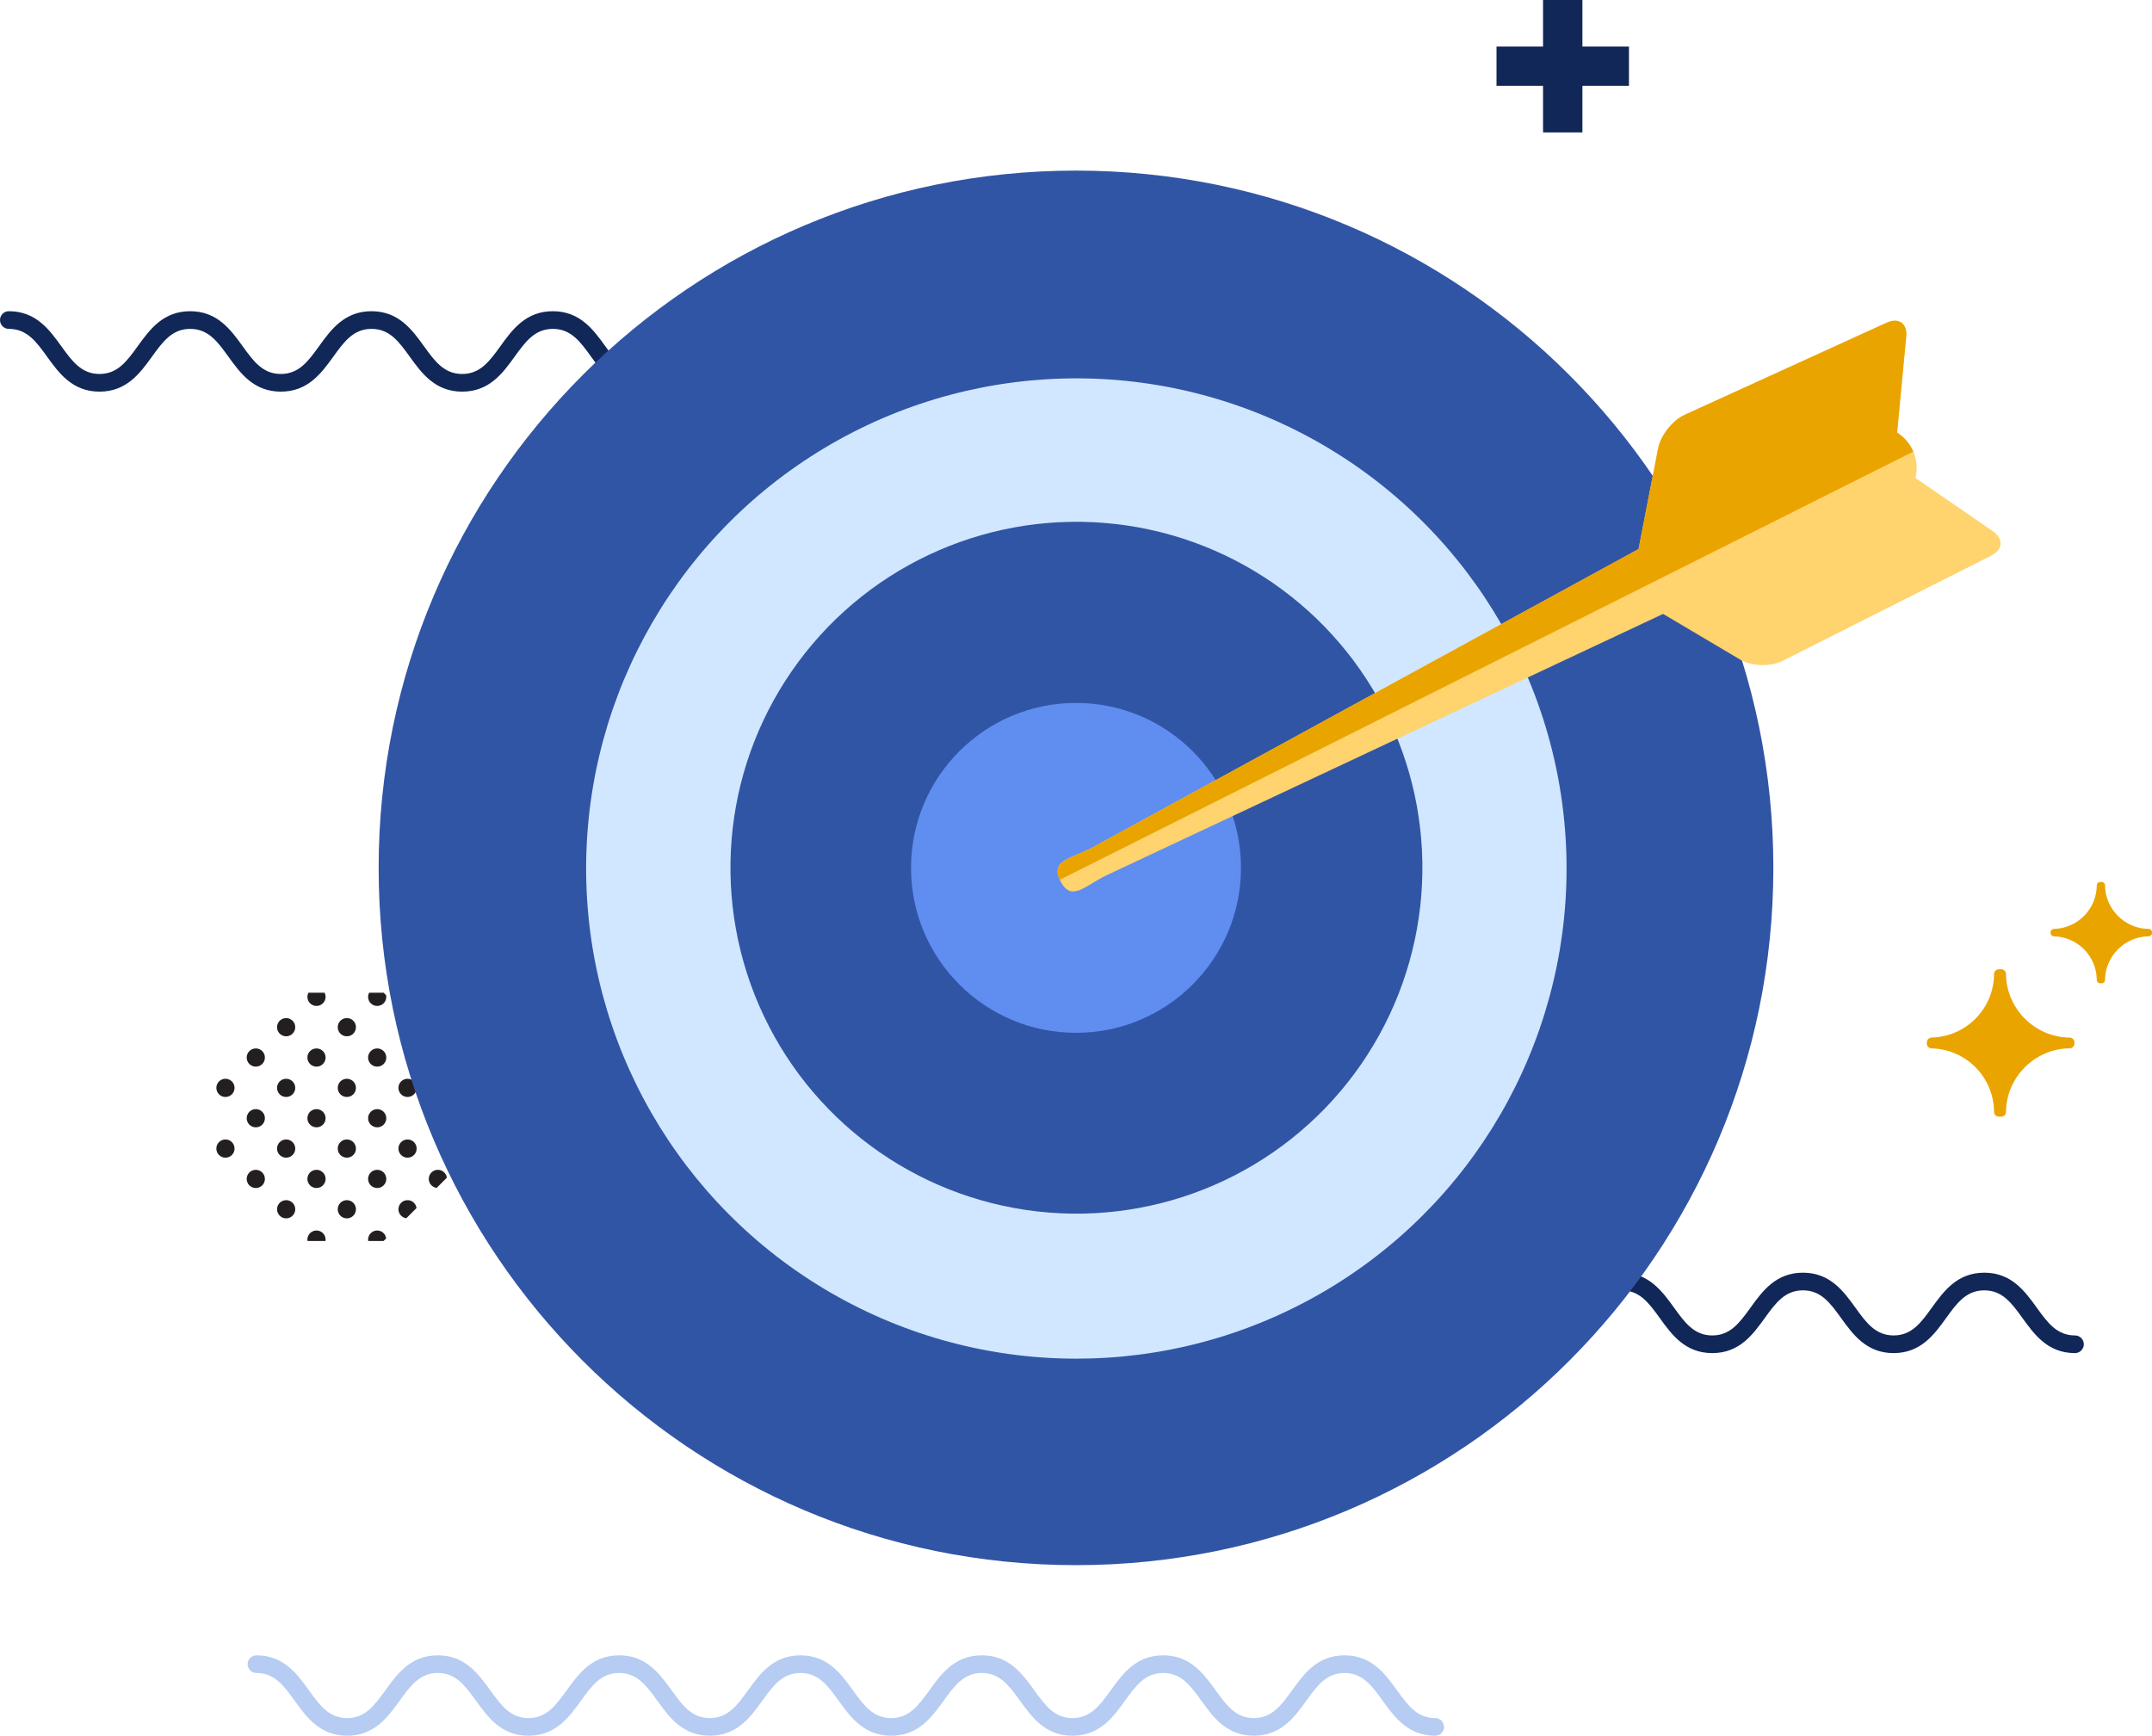 <?xml version="1.0" encoding="utf-8"?>
<!-- Generator: Adobe Illustrator 28.0.0, SVG Export Plug-In . SVG Version: 6.00 Build 0)  -->
<svg xmlns="http://www.w3.org/2000/svg" xmlns:xlink="http://www.w3.org/1999/xlink" version="1.1" x="0px" y="0px" viewBox="0 0 227.086 183.186" style="enable-background:new 0 0 227.086 183.186;" xml:space="preserve">
<style type="text/css">
	.st0{fill:#B6CCF3;}
	.st1{clip-path:url(#SVGID_00000005988064415551199920000015778231146521466047_);}
	.st2{clip-path:url(#SVGID_00000179617236117066396300000006439322669509881492_);}
	.st3{fill:#231F20;}
	.st4{clip-path:url(#SVGID_00000041985084381548418010000016757071172657058190_);}
	.st5{clip-path:url(#SVGID_00000084522595751334059630000016627631368104851854_);}
	.st6{clip-path:url(#SVGID_00000000191205067967334750000006308312819464029324_);}
	.st7{clip-path:url(#SVGID_00000003785466913435327680000000654971446251304107_);}
	.st8{clip-path:url(#SVGID_00000145032883485925932270000006718510829389076630_);}
	.st9{clip-path:url(#SVGID_00000134965354429720507620000012548393717435979669_);}
	.st10{clip-path:url(#SVGID_00000114764188139107035790000003676580514836529820_);}
	.st11{clip-path:url(#SVGID_00000127002598841357071720000017515672135221553338_);}
	.st12{clip-path:url(#SVGID_00000093153185303993844470000013425376449444758935_);}
	.st13{clip-path:url(#SVGID_00000061470202925014098540000016456081257304087986_);}
	.st14{clip-path:url(#SVGID_00000021077954709470361040000013975354560829375112_);}
	.st15{clip-path:url(#SVGID_00000042728744676706763890000001572416218840208562_);}
	.st16{clip-path:url(#SVGID_00000124145628929117777320000015428506718321484720_);}
	.st17{clip-path:url(#SVGID_00000044895739368588241750000017750012896219038640_);}
	.st18{clip-path:url(#SVGID_00000079458534851446556900000015783791261864572853_);}
	.st19{fill:#112757;}
	.st20{fill:#8CBDFF;}
	.st21{fill:#0E3C88;}
	.st22{fill:#3155A5;}
	.st23{fill:#FFD36D;}
	.st24{fill:#FFFFFF;}
	.st25{fill:#EAA400;}
	.st26{fill:#608DF0;}
	.st27{fill:#C3CEE1;}
	.st28{fill:#142742;}
	.st29{clip-path:url(#SVGID_00000122700584333729173940000011418771750883515556_);}
	.st30{clip-path:url(#SVGID_00000150078829383573660590000010412898912970510742_);}
	.st31{clip-path:url(#SVGID_00000062170024648775457290000015295305013767049115_);}
	.st32{clip-path:url(#SVGID_00000083784134067333117690000003958000452311810238_);}
	.st33{clip-path:url(#SVGID_00000017475923638477779530000011544459718432425377_);}
	.st34{clip-path:url(#SVGID_00000085957142280050821130000011641349257939536013_);}
	.st35{clip-path:url(#SVGID_00000049913954007378913690000009782346293848349113_);}
	.st36{clip-path:url(#SVGID_00000127018334167480499970000013496992483594920074_);}
	.st37{clip-path:url(#SVGID_00000047749992093856213550000015391676874359843457_);}
	.st38{clip-path:url(#SVGID_00000168101110756024763490000009541713579746168741_);}
	.st39{clip-path:url(#SVGID_00000038386187248493094680000000517607727474232712_);}
	.st40{clip-path:url(#SVGID_00000168076133430767535510000008892055678668957602_);}
	.st41{clip-path:url(#SVGID_00000122683093848321183630000017465603179992749466_);}
	.st42{clip-path:url(#SVGID_00000131364710527444519250000005307598622477272727_);}
	.st43{clip-path:url(#SVGID_00000181771030147454722390000016779764859396031158_);}
	.st44{clip-path:url(#SVGID_00000013874568716008199590000008089449170584302752_);}
	.st45{clip-path:url(#SVGID_00000005982476966387039000000012937325572084805308_);}
	.st46{fill:#A2EEFF;}
	.st47{fill:#FFBD24;}
	.st48{opacity:0.48;}
	.st49{opacity:0.74;fill:#FFFFFF;}
	.st50{opacity:0.51;}
	.st51{opacity:0.88;}
	.st52{clip-path:url(#SVGID_00000132775319836794561270000003729193022206982070_);}
	.st53{clip-path:url(#SVGID_00000011750950306487340820000010876143584834972584_);}
	.st54{clip-path:url(#SVGID_00000177469307928261644480000016474423906258648967_);}
	.st55{clip-path:url(#SVGID_00000090294224940594552700000005530157724098410154_);}
	.st56{clip-path:url(#SVGID_00000068669918068418287070000009553314839476000181_);}
	.st57{clip-path:url(#SVGID_00000065066168718874552300000000430653389216422808_);}
	.st58{clip-path:url(#SVGID_00000165953612798774274780000014561804405121172897_);}
	.st59{clip-path:url(#SVGID_00000132050868125778787600000008148676046273161102_);}
	.st60{clip-path:url(#SVGID_00000150811583057347701820000016174934171828094852_);}
	.st61{clip-path:url(#SVGID_00000094584183602159933150000009073730727977598904_);}
	.st62{clip-path:url(#SVGID_00000143606355970955474520000014683328314037272718_);}
	.st63{clip-path:url(#SVGID_00000151516667179438700650000017027121586243815582_);}
	.st64{clip-path:url(#SVGID_00000067219948779227604730000000225703031098854588_);}
	.st65{clip-path:url(#SVGID_00000096742169868769888500000003685217918341501110_);}
	.st66{clip-path:url(#SVGID_00000176036660499899812380000011430453128271862689_);}
	.st67{clip-path:url(#SVGID_00000147207345641108191590000000976465096787472012_);}
	.st68{clip-path:url(#SVGID_00000103224370398652830540000002343025930425055376_);}
	.st69{opacity:0.5;}
	.st70{fill:#CCCCCB;}
	.st71{fill:#D1E7FF;}
	.st72{fill:#B6CCF2;}
	.st73{clip-path:url(#SVGID_00000088827274978286863860000009990122763381533878_);}
	.st74{clip-path:url(#SVGID_00000126282503674114554400000001314203443476320659_);}
	.st75{clip-path:url(#SVGID_00000011724741612601762830000016587566166279196811_);}
	.st76{clip-path:url(#SVGID_00000155106443546665230910000015973054766228441239_);}
	.st77{clip-path:url(#SVGID_00000136388083634955731800000010517951363602523274_);}
	.st78{clip-path:url(#SVGID_00000022529773792585197590000012323119600172783779_);}
	.st79{clip-path:url(#SVGID_00000026853294981609899100000003712140748837121152_);}
	.st80{clip-path:url(#SVGID_00000072273824294821628650000016518469605876842150_);}
	.st81{clip-path:url(#SVGID_00000096741420224818007740000004038252125612880013_);}
	.st82{clip-path:url(#SVGID_00000044863218905697418850000018127861700662602893_);}
	.st83{clip-path:url(#SVGID_00000054959057939843413380000003477832183171457179_);}
	.st84{clip-path:url(#SVGID_00000113324128439730882650000004491163729662772621_);}
	.st85{clip-path:url(#SVGID_00000127010702878813567910000014112151412940515461_);}
	.st86{clip-path:url(#SVGID_00000060010517055877903910000017928806195676607657_);}
	.st87{clip-path:url(#SVGID_00000051371216768915266850000018378856014851619979_);}
	.st88{clip-path:url(#SVGID_00000109000466222959078290000009979928847869235328_);}
	.st89{clip-path:url(#SVGID_00000156569759290454046800000001460596883872560007_);}
	.st90{opacity:0.41;fill:#3155A5;}
	.st91{display:none;}
	.st92{display:inline;opacity:0.85;}
	.st93{fill:url(#SVGID_00000155126215776832839440000009102235807482126464_);}
	.st94{display:inline;}
	.st95{display:inline;fill:#FFFFFF;stroke:#000000;stroke-miterlimit:10;}
	.st96{fill:url(#SVGID_00000038383251483631539780000010191852728498080135_);}
	.st97{fill:none;stroke:#D1D1D1;stroke-width:1.424;stroke-miterlimit:10;}
	.st98{fill:none;stroke:#DCDEE5;stroke-width:0.798;stroke-miterlimit:10;}
	.st99{fill:none;stroke:#FFFFFF;stroke-width:0.629;stroke-miterlimit:10;}
</style>
<g id="Layer_1">
	<polygon class="st19" points="166.981,0 162.828,0 162.828,4.912 157.917,4.912 157.917,9.064 162.828,9.064    162.828,13.976 166.981,13.976 166.981,9.064 171.893,9.064 171.893,4.912 166.981,4.912  "/>
	<g>
		<g>
			<path class="st25" d="M203.325,110.073c0,0.018,0.001,0.037,0.001,0.055l0.001,0.018     c0.003,0.27,0.219,0.489,0.489,0.496c3.669,0.094,6.569,3.041,6.603,6.708     c0.002,0.27,0.219,0.49,0.49,0.497l0.059,0.002c0.048,0.002,0.095,0.003,0.144,0.003     c0.017,0,0.034-0.001,0.052-0.001l0.016-0.001c0.275-0.002,0.497-0.223,0.5-0.497     c0.032-3.67,3.046-6.682,6.72-6.714c0.275-0.002,0.496-0.225,0.498-0.499l0.001-0.016     c0.001-0.017,0.001-0.034,0.001-0.052c0-0.017-0.001-0.034-0.001-0.052l-0.001-0.016     c-0.002-0.274-0.223-0.497-0.498-0.499c-3.673-0.032-6.688-3.044-6.72-6.714     c-0.002-0.274-0.225-0.496-0.5-0.498l-0.016-0c-0.065-0.002-0.13-0-0.195,0.002     l-0.059,0.002c-0.271,0.007-0.487,0.227-0.49,0.497c-0.033,3.667-2.934,6.613-6.603,6.708     c-0.27,0.007-0.486,0.226-0.489,0.496l-0.001,0.018C203.326,110.036,203.325,110.055,203.325,110.073     z"/>
		</g>
		<g>
			<path class="st25" d="M216.386,98.426c0,0.013,0,0.025,0.001,0.038l0,0.012     c0.002,0.186,0.151,0.336,0.336,0.341c2.521,0.065,4.514,2.089,4.537,4.609     c0.002,0.186,0.151,0.337,0.337,0.342l0.041,0.001c0.033,0.001,0.066,0.002,0.099,0.002     c0.012,0,0.024-0,0.035-0.001l0.011-0c0.189-0.001,0.342-0.153,0.343-0.342     c0.022-2.522,2.093-4.591,4.617-4.613c0.189-0.002,0.341-0.154,0.342-0.343l0-0.011     c0-0.012,0.001-0.024,0.001-0.035c0-0.012-0-0.024-0.001-0.035l-0-0.011     c-0.001-0.188-0.153-0.341-0.342-0.343c-2.524-0.022-4.595-2.091-4.617-4.613     c-0.002-0.189-0.155-0.341-0.343-0.342l-0.011-0c-0.045-0.002-0.09-0-0.134,0.001     l-0.041,0.001c-0.186,0.005-0.335,0.156-0.337,0.342c-0.023,2.52-2.016,4.544-4.537,4.609     c-0.186,0.005-0.334,0.155-0.336,0.341l-0,0.012C216.387,98.401,216.386,98.413,216.386,98.426z"/>
		</g>
	</g>
	<g>
		<path class="st72" d="M151.447,183.186c-2.869,0-4.288-1.965-5.541-3.698    c-1.134-1.57-2.113-2.925-4.029-2.925c-1.916,0-2.895,1.356-4.029,2.925    c-1.252,1.734-2.671,3.698-5.54,3.698c-2.869,0-4.288-1.965-5.54-3.698    c-1.133-1.57-2.113-2.925-4.028-2.925c-1.915,0-2.894,1.356-4.028,2.925    c-1.252,1.733-2.671,3.698-5.54,3.698c-2.869,0-4.288-1.965-5.54-3.698    c-1.133-1.57-2.113-2.925-4.028-2.925c-1.915,0-2.894,1.356-4.028,2.925    c-1.252,1.733-2.671,3.698-5.54,3.698c-2.869,0-4.288-1.965-5.54-3.698    c-1.134-1.57-2.113-2.925-4.028-2.925c-1.915,0-2.894,1.356-4.028,2.925    c-1.252,1.734-2.671,3.698-5.54,3.698c-2.869,0-4.288-1.965-5.54-3.698    c-1.134-1.57-2.113-2.925-4.028-2.925c-1.915,0-2.894,1.356-4.028,2.925    c-1.252,1.733-2.671,3.698-5.54,3.698c-2.869,0-4.288-1.965-5.539-3.698    c-1.134-1.57-2.113-2.925-4.028-2.925c-1.915,0-2.894,1.356-4.028,2.925    c-1.252,1.733-2.671,3.698-5.54,3.698c-2.868,0-4.287-1.965-5.539-3.698    c-1.134-1.57-2.113-2.925-4.028-2.925c-0.515,0-0.932-0.417-0.932-0.932    c0-0.515,0.418-0.932,0.932-0.932c2.869,0,4.288,1.965,5.54,3.698    c1.133,1.569,2.113,2.925,4.027,2.925c1.915,0,2.894-1.356,4.028-2.925    c1.252-1.733,2.671-3.698,5.54-3.698c2.869,0,4.288,1.965,5.54,3.698    c1.133,1.569,2.113,2.925,4.028,2.925c1.915,0,2.894-1.356,4.028-2.925    c1.252-1.734,2.671-3.698,5.54-3.698c2.869,0,4.288,1.965,5.54,3.698    c1.134,1.57,2.113,2.925,4.028,2.925s2.894-1.356,4.028-2.925    c1.252-1.734,2.671-3.698,5.54-3.698c2.869,0,4.288,1.965,5.54,3.698    c1.134,1.57,2.113,2.925,4.028,2.925s2.894-1.356,4.028-2.925    c1.252-1.733,2.671-3.698,5.54-3.698c2.869,0,4.288,1.965,5.54,3.698    c1.133,1.57,2.113,2.925,4.028,2.925c1.915,0,2.895-1.356,4.029-2.925    c1.252-1.734,2.671-3.698,5.54-3.698c2.869,0,4.288,1.965,5.54,3.698    c1.134,1.57,2.113,2.925,4.028,2.925c1.915,0,2.895-1.356,4.029-2.925    c1.252-1.733,2.671-3.698,5.541-3.698c2.869,0,4.288,1.965,5.54,3.698    c1.134,1.57,2.113,2.925,4.029,2.925c0.515,0,0.932,0.418,0.932,0.932    S151.962,183.186,151.447,183.186z"/>
	</g>
	<g>
		<path class="st19" d="M125.317,41.333c-2.869,0-4.288-1.965-5.541-3.698    c-1.134-1.57-2.113-2.925-4.029-2.925c-1.916,0-2.895,1.356-4.029,2.925    c-1.252,1.734-2.671,3.698-5.54,3.698c-2.869,0-4.288-1.965-5.54-3.698    c-1.133-1.57-2.113-2.925-4.028-2.925s-2.894,1.356-4.028,2.925    c-1.252,1.733-2.671,3.698-5.54,3.698c-2.869,0-4.288-1.965-5.54-3.698    c-1.133-1.57-2.113-2.925-4.028-2.925c-1.915,0-2.894,1.356-4.028,2.925    c-1.252,1.733-2.671,3.698-5.54,3.698c-2.869,0-4.288-1.965-5.54-3.698    c-1.134-1.57-2.113-2.925-4.028-2.925c-1.915,0-2.894,1.356-4.028,2.925    c-1.252,1.734-2.671,3.698-5.54,3.698c-2.869,0-4.288-1.965-5.54-3.698    c-1.134-1.57-2.113-2.925-4.028-2.925c-1.915,0-2.894,1.356-4.028,2.925    c-1.252,1.733-2.671,3.698-5.54,3.698c-2.869,0-4.288-1.965-5.539-3.698    c-1.134-1.57-2.113-2.925-4.028-2.925c-1.915,0-2.894,1.356-4.028,2.925    c-1.252,1.733-2.671,3.698-5.54,3.698c-2.868,0-4.287-1.965-5.539-3.698    c-1.134-1.57-2.113-2.925-4.028-2.925C0.418,34.709,0,34.292,0,33.777    c0-0.515,0.418-0.932,0.932-0.932c2.869,0,4.288,1.965,5.54,3.698    c1.133,1.569,2.113,2.925,4.027,2.925c1.915,0,2.894-1.356,4.028-2.925    c1.252-1.733,2.671-3.698,5.54-3.698c2.869,0,4.288,1.965,5.54,3.698    c1.133,1.569,2.113,2.925,4.028,2.925c1.915,0,2.894-1.356,4.028-2.925    c1.252-1.734,2.671-3.698,5.54-3.698c2.869,0,4.288,1.965,5.54,3.698    c1.134,1.57,2.113,2.925,4.028,2.925c1.915,0,2.894-1.356,4.028-2.925    c1.252-1.734,2.671-3.698,5.54-3.698c2.869,0,4.288,1.965,5.54,3.698    c1.134,1.57,2.113,2.925,4.028,2.925c1.915,0,2.894-1.356,4.028-2.925    c1.252-1.733,2.671-3.698,5.54-3.698c2.869,0,4.288,1.965,5.54,3.698    c1.133,1.57,2.113,2.925,4.028,2.925c1.915,0,2.895-1.356,4.029-2.925    c1.252-1.734,2.671-3.698,5.54-3.698c2.869,0,4.288,1.965,5.54,3.698    c1.134,1.57,2.113,2.925,4.028,2.925c1.915,0,2.895-1.356,4.029-2.925    c1.252-1.733,2.671-3.698,5.541-3.698c2.869,0,4.288,1.965,5.54,3.698    c1.134,1.57,2.113,2.925,4.029,2.925c0.515,0,0.932,0.418,0.932,0.932    C126.249,40.915,125.832,41.333,125.317,41.333z"/>
	</g>
	<g>
		<path class="st19" d="M218.958,142.803c-2.869,0-4.288-1.965-5.541-3.698    c-1.134-1.57-2.113-2.925-4.029-2.925c-1.916,0-2.895,1.356-4.029,2.925    c-1.252,1.734-2.671,3.698-5.54,3.698c-2.869,0-4.288-1.965-5.54-3.698    c-1.133-1.57-2.113-2.925-4.028-2.925s-2.894,1.356-4.028,2.925    c-1.252,1.733-2.671,3.698-5.54,3.698c-2.869,0-4.288-1.965-5.54-3.698    c-1.133-1.57-2.113-2.925-4.028-2.925c-1.915,0-2.894,1.356-4.028,2.925    c-1.252,1.733-2.671,3.698-5.54,3.698c-2.869,0-4.288-1.965-5.54-3.698    c-1.134-1.57-2.113-2.925-4.028-2.925c-1.915,0-2.894,1.356-4.028,2.925    c-1.252,1.734-2.671,3.698-5.54,3.698c-2.869,0-4.288-1.965-5.54-3.698    c-1.134-1.57-2.113-2.925-4.028-2.925s-2.894,1.356-4.028,2.925    c-1.252,1.733-2.671,3.698-5.54,3.698c-2.869,0-4.288-1.965-5.539-3.698    c-1.134-1.57-2.113-2.925-4.028-2.925c-1.915,0-2.894,1.356-4.028,2.925    c-1.252,1.733-2.671,3.698-5.54,3.698c-2.868,0-4.287-1.965-5.539-3.698    c-1.134-1.57-2.113-2.925-4.028-2.925c-0.515,0-0.932-0.417-0.932-0.932    c0-0.515,0.418-0.932,0.932-0.932c2.869,0,4.288,1.965,5.54,3.698    c1.133,1.569,2.113,2.925,4.027,2.925c1.915,0,2.894-1.356,4.028-2.925    c1.252-1.733,2.671-3.698,5.54-3.698c2.869,0,4.288,1.965,5.54,3.698    c1.133,1.569,2.113,2.925,4.028,2.925c1.915,0,2.894-1.356,4.028-2.925    c1.252-1.734,2.671-3.698,5.54-3.698c2.869,0,4.288,1.965,5.54,3.698    c1.134,1.57,2.113,2.925,4.028,2.925s2.894-1.356,4.028-2.925    c1.252-1.734,2.671-3.698,5.54-3.698c2.869,0,4.288,1.965,5.54,3.698    c1.134,1.57,2.113,2.925,4.028,2.925s2.894-1.356,4.028-2.925    c1.252-1.733,2.671-3.698,5.54-3.698s4.288,1.965,5.54,3.698    c1.133,1.57,2.113,2.925,4.028,2.925c1.915,0,2.895-1.356,4.029-2.925    c1.252-1.734,2.671-3.698,5.54-3.698c2.869,0,4.288,1.965,5.54,3.698    c1.134,1.57,2.113,2.925,4.028,2.925c1.915,0,2.895-1.356,4.029-2.925    c1.252-1.733,2.671-3.698,5.541-3.698c2.869,0,4.288,1.965,5.54,3.698    c1.134,1.57,2.113,2.925,4.029,2.925c0.515,0,0.932,0.418,0.932,0.932    C219.891,142.385,219.473,142.803,218.958,142.803z"/>
	</g>
	<path class="st3" d="M43.005,107.446c0.057,0,0.113,0.007,0.168,0.017l0.776,0.776   c0.009,0.055,0.017,0.11,0.017,0.168l0,0h-0.961V107.446z M46.207,118.975   c0.531,0,0.961-0.429,0.961-0.961c0-0.531-0.43-0.961-0.961-0.961   c-0.531,0-0.961,0.43-0.961,0.961C45.247,118.545,45.676,118.975,46.207,118.975z M45.247,111.609   c0,0.531,0.429,0.961,0.961,0.961c0.531,0,0.961-0.429,0.961-0.961c0-0.057-0.007-0.113-0.017-0.168   l-0.776-0.776c-0.055-0.01-0.111-0.017-0.168-0.017C45.676,110.649,45.247,111.079,45.247,111.609z    M43.005,120.256v0.961h0.961l0,0C43.966,120.686,43.536,120.256,43.005,120.256z M43.966,114.812   c0-0.531-0.43-0.961-0.961-0.961v1.921C43.536,115.772,43.966,115.343,43.966,114.812z    M43.005,109.368c0.531,0,0.961-0.429,0.961-0.961c0-0,0-0,0-0h-0.961V109.368z    M46.207,123.458c-0.531,0-0.961,0.43-0.961,0.961c0,0.487,0.363,0.885,0.833,0.948l1.075-1.075   C47.092,123.822,46.694,123.458,46.207,123.458z M43.005,126.661v1.781l0.948-0.948   C43.89,127.024,43.492,126.661,43.005,126.661z M43.005,122.178c0.531,0,0.961-0.429,0.961-0.961   c0-0,0-0,0-0h-0.961V122.178z M37.561,108.407L37.561,108.407   c0-0.531-0.43-0.961-0.961-0.961c-0.531,0-0.961,0.43-0.961,0.961l0,0H37.561z M43.005,108.407   v-0.961c-0.531,0-0.961,0.43-0.961,0.961l0,0H43.005z M39.803,106.165   c0.531,0,0.961-0.429,0.961-0.961c0-0.057-0.007-0.113-0.017-0.168l-0.269-0.269h-1.526   c-0.068,0.132-0.109,0.279-0.109,0.437C38.842,105.736,39.271,106.165,39.803,106.165z M33.398,106.165   c0.531,0,0.961-0.429,0.961-0.961c0-0.158-0.042-0.305-0.109-0.437h-1.702   c-0.068,0.132-0.109,0.279-0.109,0.437C32.437,105.736,32.867,106.165,33.398,106.165z    M30.195,108.407h0.961l0,0c0-0.531-0.43-0.961-0.961-0.961V108.407z M36.6,120.256   c-0.531,0-0.961,0.43-0.961,0.961l0,0h1.921l0,0C37.561,120.686,37.131,120.256,36.6,120.256z    M43.005,120.256c-0.531,0-0.961,0.43-0.961,0.961l0,0h0.961V120.256z M36.6,113.851   c-0.531,0-0.961,0.43-0.961,0.961c0,0.531,0.429,0.961,0.961,0.961c0.531,0,0.961-0.429,0.961-0.961   C37.561,114.281,37.131,113.851,36.6,113.851z M42.044,114.812c0,0.531,0.43,0.961,0.961,0.961   v-1.921C42.474,113.851,42.044,114.281,42.044,114.812z M39.803,117.054   c-0.531,0-0.961,0.43-0.961,0.961c0,0.531,0.429,0.961,0.961,0.961   c0.531,0,0.961-0.429,0.961-0.961C40.763,117.484,40.333,117.054,39.803,117.054z M33.398,117.054   c-0.531,0-0.961,0.43-0.961,0.961c0,0.531,0.429,0.961,0.961,0.961c0.531,0,0.961-0.429,0.961-0.961   C34.358,117.484,33.928,117.054,33.398,117.054z M39.803,110.649c-0.531,0-0.961,0.43-0.961,0.961   c0,0.531,0.429,0.961,0.961,0.961c0.531,0,0.961-0.429,0.961-0.961   C40.763,111.079,40.333,110.649,39.803,110.649z M33.398,110.649c-0.531,0-0.961,0.43-0.961,0.961   c0,0.531,0.429,0.961,0.961,0.961c0.531,0,0.961-0.429,0.961-0.961   C34.358,111.079,33.928,110.649,33.398,110.649z M30.195,120.256v0.961h0.961l0,0   C31.156,120.686,30.726,120.256,30.195,120.256z M31.156,114.812c0-0.531-0.43-0.961-0.961-0.961   v1.921C30.726,115.772,31.156,115.343,31.156,114.812z M35.639,108.407   c0,0.531,0.429,0.961,0.961,0.961c0.531,0,0.961-0.429,0.961-0.961c0-0,0-0,0-0h-1.921   C35.639,108.407,35.639,108.407,35.639,108.407z M42.044,108.407c0,0.531,0.43,0.961,0.961,0.961   v-0.961h-0.961C42.044,108.407,42.044,108.407,42.044,108.407z M31.156,108.407c0-0,0-0,0-0   h-0.961v0.961C30.726,109.368,31.156,108.938,31.156,108.407z M36.6,126.661   c-0.531,0-0.961,0.43-0.961,0.961c0,0.531,0.429,0.961,0.961,0.961c0.531,0,0.961-0.429,0.961-0.961   C37.561,127.091,37.131,126.661,36.6,126.661z M42.044,127.622c0,0.488,0.363,0.885,0.833,0.948   l0.127-0.127v-1.781C42.474,126.661,42.044,127.091,42.044,127.622z M39.803,129.863   c-0.531,0-0.961,0.43-0.961,0.961c0,0.05,0.007,0.098,0.015,0.146h1.62l0.274-0.273   C40.688,130.227,40.289,129.863,39.803,129.863z M33.398,129.863c-0.531,0-0.961,0.43-0.961,0.961   c0,0.05,0.007,0.098,0.015,0.146h1.892c0.007-0.048,0.015-0.096,0.015-0.146   C34.358,130.293,33.928,129.863,33.398,129.863z M39.803,123.458c-0.531,0-0.961,0.43-0.961,0.961   c0,0.531,0.429,0.961,0.961,0.961c0.531,0,0.961-0.429,0.961-0.961   C40.763,123.889,40.333,123.458,39.803,123.458z M33.398,123.458c-0.531,0-0.961,0.43-0.961,0.961   c0,0.531,0.429,0.961,0.961,0.961c0.531,0,0.961-0.429,0.961-0.961   C34.358,123.889,33.928,123.458,33.398,123.458z M31.156,127.622c0-0.531-0.43-0.961-0.961-0.961   v1.921C30.726,128.582,31.156,128.153,31.156,127.622z M35.639,121.217   c0,0.531,0.429,0.961,0.961,0.961c0.531,0,0.961-0.429,0.961-0.961c0-0,0-0,0-0h-1.921   C35.639,121.217,35.639,121.217,35.639,121.217z M43.005,121.217h-0.961c0,0,0,0,0,0   c0,0.531,0.43,0.961,0.961,0.961V121.217z M30.195,122.178c0.531,0,0.961-0.429,0.961-0.961   c0-0,0-0,0-0h-0.961V122.178z M30.195,107.446c-0.531,0-0.961,0.43-0.961,0.961l0,0h0.961   V107.446z M23.79,120.256c-0.531,0-0.961,0.43-0.961,0.961l0,0h1.921l0,0   C24.751,120.686,24.321,120.256,23.79,120.256z M30.195,120.256c-0.531,0-0.961,0.43-0.961,0.961l0,0   h0.961V120.256z M23.79,115.772c0.531,0,0.961-0.429,0.961-0.961c0-0.531-0.43-0.961-0.961-0.961   c-0.531,0-0.961,0.43-0.961,0.961C22.83,115.343,23.259,115.772,23.79,115.772z M29.235,114.812   c0,0.531,0.43,0.961,0.961,0.961v-1.921C29.665,113.851,29.235,114.281,29.235,114.812z    M26.993,118.975c0.531,0,0.961-0.429,0.961-0.961c0-0.531-0.43-0.961-0.961-0.961   c-0.531,0-0.961,0.43-0.961,0.961C26.032,118.545,26.462,118.975,26.993,118.975z M26.993,112.57   c0.531,0,0.961-0.429,0.961-0.961c0-0.531-0.43-0.961-0.961-0.961   c-0.531,0-0.961,0.43-0.961,0.961C26.032,112.141,26.462,112.57,26.993,112.57z M30.195,108.407   h-0.961c0,0,0,0,0,0c0,0.531,0.43,0.961,0.961,0.961V108.407z M29.235,127.622   c0,0.531,0.43,0.961,0.961,0.961v-1.921C29.665,126.661,29.235,127.091,29.235,127.622z    M26.993,123.458c-0.531,0-0.961,0.43-0.961,0.961c0,0.531,0.429,0.961,0.961,0.961   c0.531,0,0.961-0.429,0.961-0.961C27.953,123.889,27.523,123.458,26.993,123.458z M22.83,121.217   c0,0.531,0.429,0.961,0.961,0.961c0.531,0,0.961-0.429,0.961-0.961c0-0,0-0,0-0h-1.921   C22.83,121.217,22.83,121.217,22.83,121.217z M30.195,121.217h-0.961c0,0,0,0,0,0   c0,0.531,0.43,0.961,0.961,0.961V121.217z"/>
	<g>
		<g>
			<path class="st22" d="M187.131,91.593c0,40.641-32.946,73.589-73.587,73.589     c-40.643,0-73.589-32.948-73.589-73.589c0-40.642,32.946-73.589,73.589-73.589     C154.186,18.004,187.131,50.951,187.131,91.593z"/>
			
				<ellipse transform="matrix(1 -0.031 0.031 1 -2.803 3.588)" class="st71" cx="113.543" cy="91.593" rx="51.704" ry="51.705"/>
			
				<ellipse transform="matrix(0.081 -0.997 0.997 0.081 13.073 197.361)" class="st22" cx="113.543" cy="91.593" rx="36.499" ry="36.498"/>
			<path class="st26" d="M130.952,91.593c0,9.614-7.794,17.408-17.408,17.408     c-9.615,0-17.409-7.794-17.409-17.408c0-9.614,7.794-17.408,17.409-17.408     C123.158,74.185,130.952,81.979,130.952,91.593z"/>
		</g>
		<g>
			<path class="st23" d="M210.295,56.066l-8.168-5.623c0.24-0.993,0.144-2.071-0.355-3.053     c-0.375-0.739-0.931-1.324-1.583-1.737l0.962-10.128c0.133-1.388-0.798-2.047-2.063-1.471     l-21.33,9.73c-1.267,0.579-2.521,2.17-2.789,3.538l-2.063,10.624l-57.778,31.579     c-2.189,1.111-4.335,1.282-3.223,3.473c1.112,2.19,2.518,0.559,4.707-0.552l58.883-27.656     l8.132,4.82c1.197,0.711,3.193,0.78,4.437,0.153l22.056-11.122     C211.362,58.015,211.442,56.855,210.295,56.066z"/>
			<path class="st25" d="M201.771,47.39c-0.375-0.739-0.931-1.324-1.583-1.737l0.962-10.128     c0.133-1.388-0.798-2.047-2.063-1.471l-21.33,9.73c-1.267,0.579-2.521,2.17-2.789,3.538     l-2.063,10.624l-57.778,31.579c-2.138,1.085-4.233,1.275-3.293,3.325l90.06-45.189     C201.855,47.571,201.817,47.479,201.771,47.39z"/>
		</g>
	</g>
</g>
<g id="favorites-hover" class="st91">
</g>
<g id="zoom-favorites" class="st91">
</g>
</svg>

